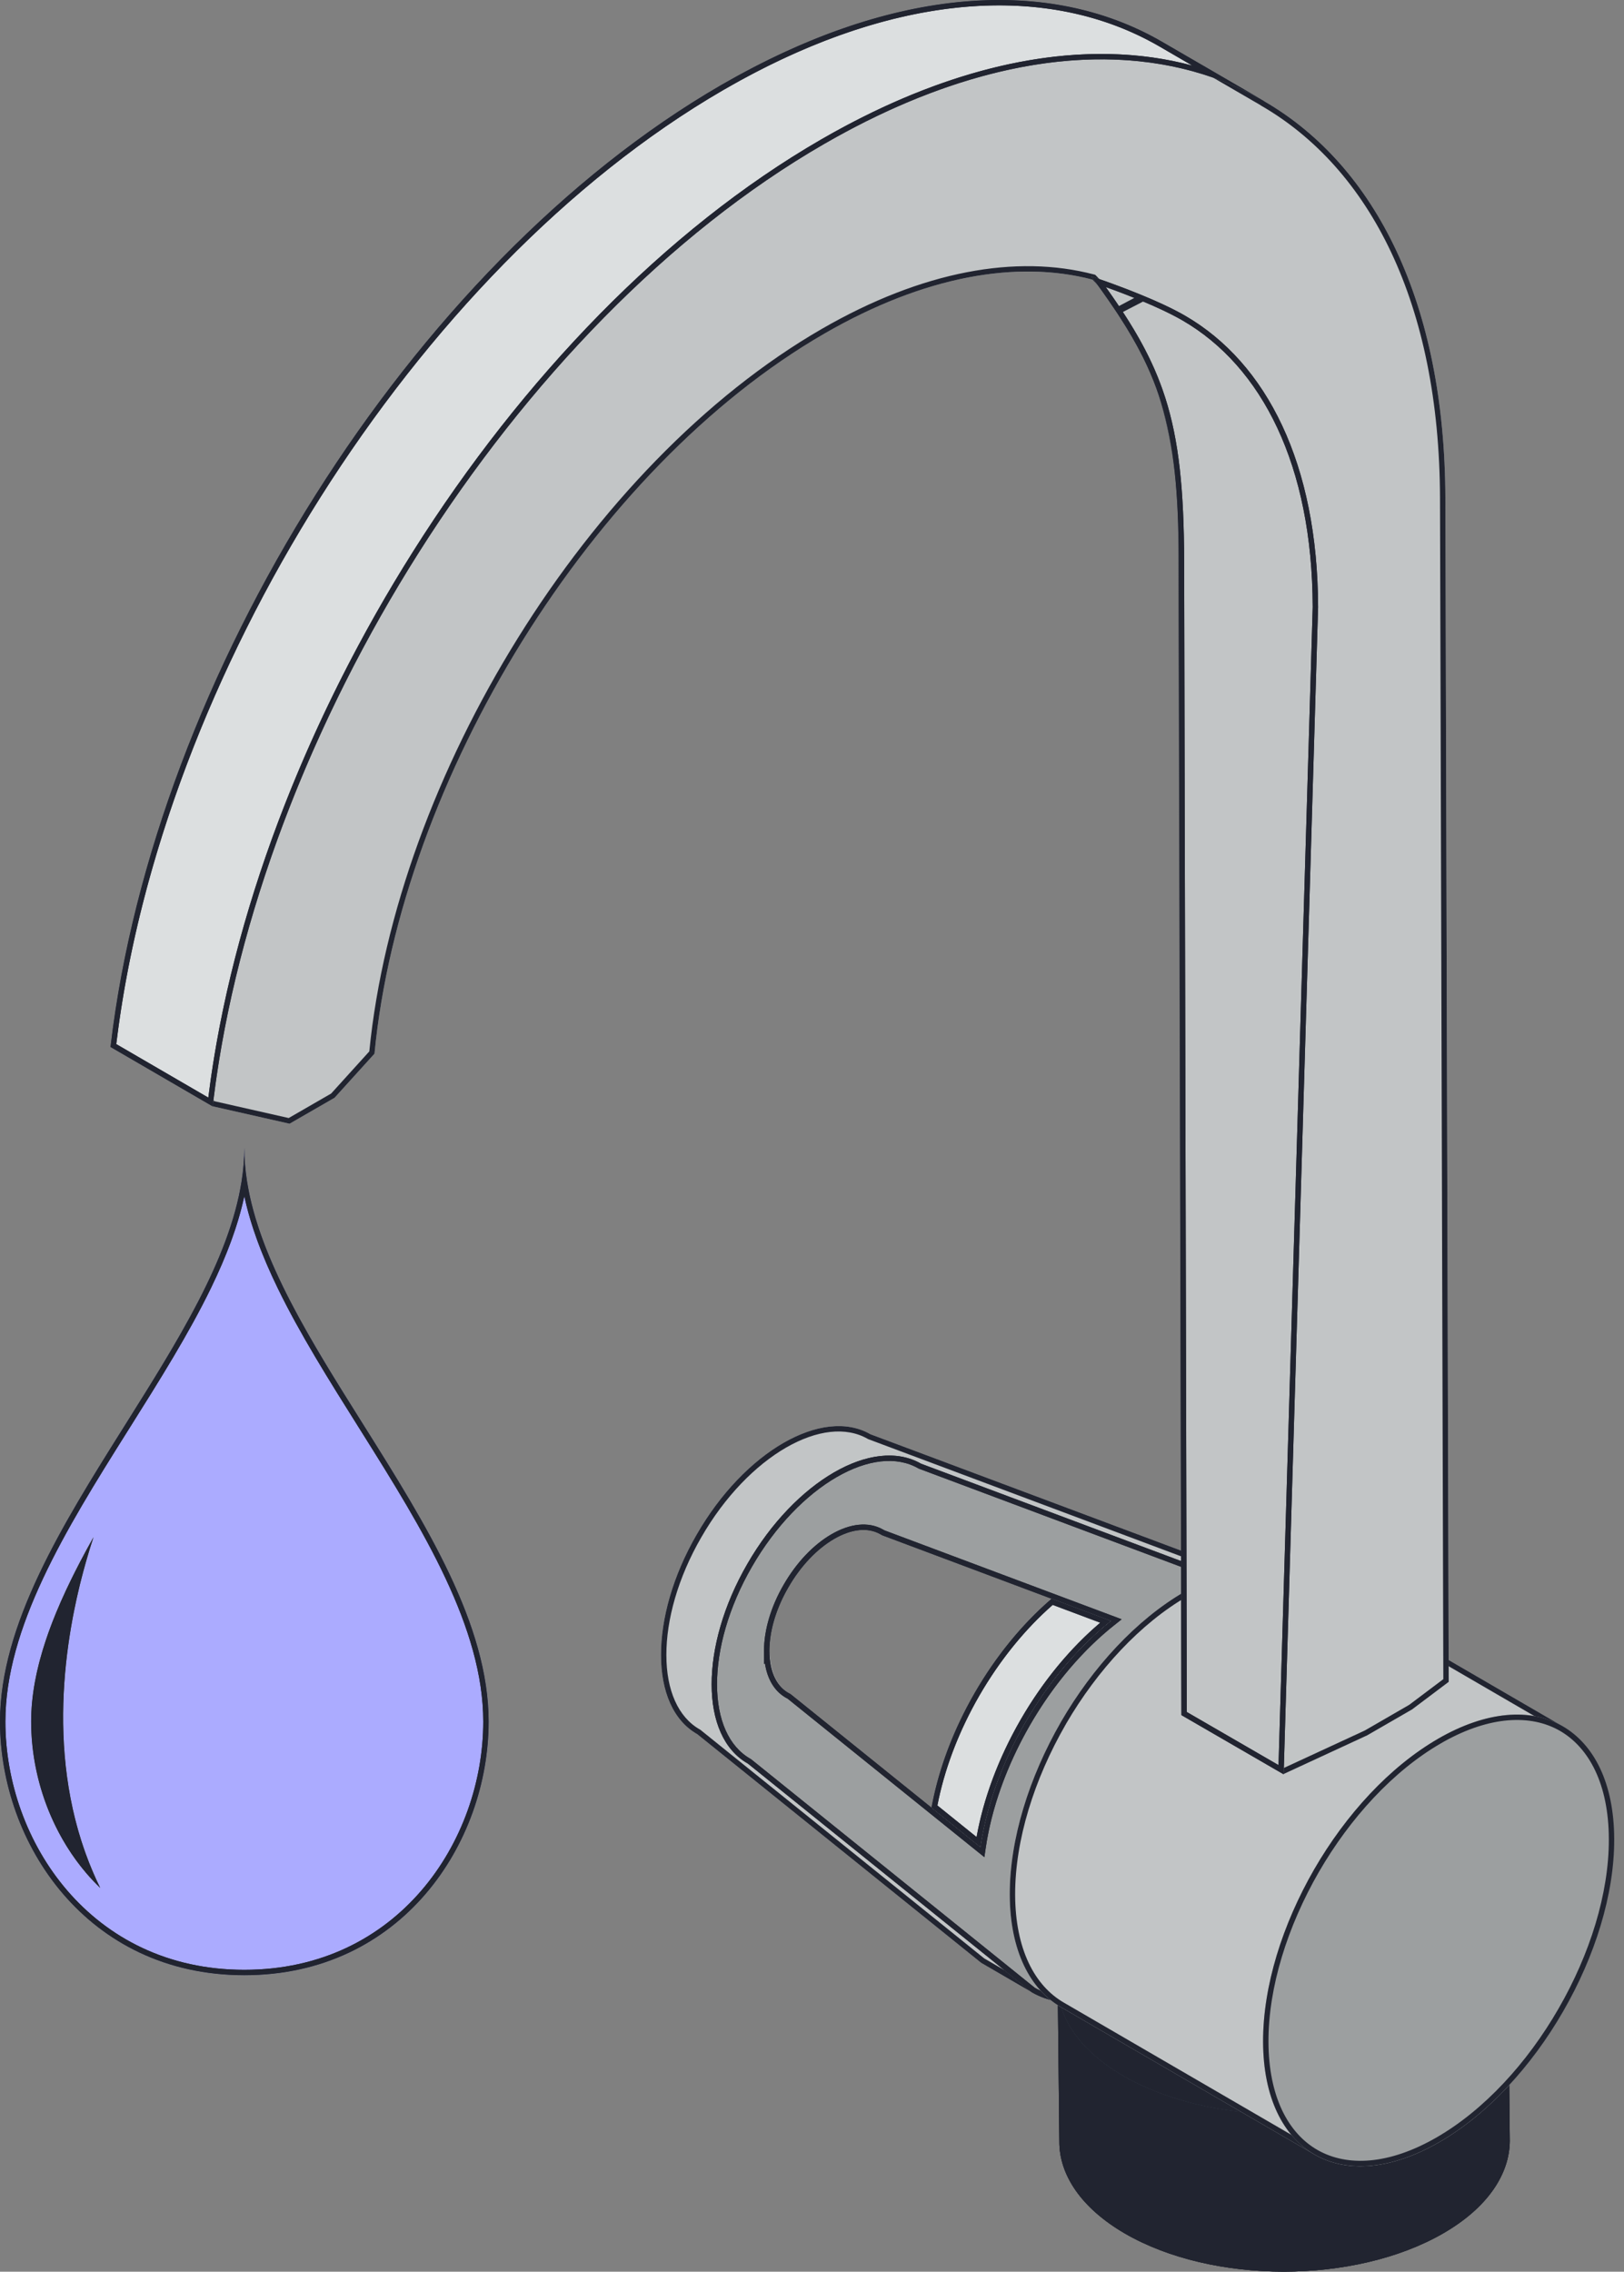 <?xml version="1.0" encoding="UTF-8"?>
<svg xmlns="http://www.w3.org/2000/svg" width="143" height="200" viewBox="0 0 143 200" fill="none">
  <rect x="0" y="0" width="143" height="200" fill="#808080" stroke="none"/>
  <path d="M58.204 145.715C58.204 148.905 59.272 151.479 61.396 152.679L86.396 172.811L90.85 175.4C93.68 177.017 97.386 176.503 101.078 174.372C104.779 172.231 108.473 168.48 111.281 163.61C114.089 158.741 115.491 153.671 115.482 149.43C115.468 145.175 114.04 141.751 111.212 140.141L106.756 137.546L76.643 126.27C74.526 125.052 71.753 125.441 68.98 127.037C66.214 128.633 63.446 131.448 61.346 135.1C59.236 138.746 58.194 142.537 58.204 145.71V145.715ZM67.749 145.372C67.739 143.622 68.331 141.619 69.416 139.755C70.493 137.884 71.931 136.366 73.458 135.483C74.995 134.595 76.432 134.455 77.519 135.074L77.689 135.168L92.6 140.757C90.116 142.885 87.76 145.701 85.83 149.044C83.87 152.438 82.612 155.914 82.025 159.148L69.612 149.156L69.397 149.03C68.343 148.4 67.751 147.114 67.751 145.374L67.749 145.372Z" fill="#C2C5C6"></path>
  <path fill-rule="evenodd" clip-rule="evenodd" d="M61.663 152.286L86.665 172.42L91.085 174.988C91.086 174.989 91.086 174.989 91.087 174.989C93.708 176.487 97.221 176.051 100.84 173.962C104.458 171.869 108.097 168.184 110.871 163.373C113.645 158.563 115.017 153.575 115.008 149.431C114.994 145.261 113.596 142.044 110.978 140.552L110.976 140.551L106.552 137.975L76.44 126.699L76.407 126.68C74.499 125.583 71.919 125.892 69.217 127.447C66.535 128.995 63.822 131.744 61.757 135.336L61.756 135.337C59.681 138.924 58.668 142.633 58.677 145.709L58.677 145.71L58.677 145.715C58.677 148.82 59.716 151.186 61.629 152.267L61.663 152.286ZM68.98 127.037C71.753 125.441 74.526 125.052 76.643 126.27L106.756 137.546L111.212 140.141C114.04 141.751 115.468 145.175 115.482 149.43C115.491 153.671 114.089 158.741 111.281 163.61C108.473 168.48 104.779 172.231 101.078 174.372C97.386 176.503 93.68 177.017 90.85 175.4L86.396 172.811L61.396 152.679C59.272 151.479 58.204 148.905 58.204 145.715V145.71C58.194 142.537 59.236 138.746 61.346 135.1C63.446 131.448 66.214 128.633 68.98 127.037ZM67.276 145.569L67.275 145.374C67.265 143.523 67.889 141.438 69.006 139.518C70.116 137.591 71.607 136.006 73.221 135.073C74.837 134.139 76.463 133.929 77.751 134.661C77.752 134.661 77.752 134.661 77.753 134.662L77.889 134.737L93.517 140.594L92.909 141.116C90.468 143.208 88.145 145.981 86.241 149.281C84.306 152.63 83.068 156.055 82.491 159.233L82.349 160.017L69.343 149.547L69.156 149.438L69.154 149.437C67.951 148.717 67.324 147.317 67.28 145.573L67.276 145.569ZM67.751 145.374C67.751 147.114 68.343 148.4 69.397 149.03L69.612 149.156L82.025 159.148C82.057 158.974 82.091 158.798 82.126 158.622C82.75 155.538 83.976 152.254 85.83 149.044C87.655 145.883 89.861 143.194 92.196 141.111C92.33 140.991 92.465 140.873 92.6 140.757L77.689 135.168L77.519 135.074C76.432 134.455 74.995 134.595 73.458 135.483C71.931 136.366 70.493 137.884 69.416 139.755C68.331 141.619 67.739 143.622 67.749 145.372L67.751 145.374Z" fill="#212430"></path>
  <path d="M62.665 148.303C62.665 151.498 63.733 154.072 65.857 155.267L90.853 175.4C93.682 177.017 97.388 176.503 101.08 174.372C104.781 172.231 108.475 168.481 111.283 163.61C114.092 158.741 115.493 153.671 115.484 149.43C115.47 145.175 114.042 141.751 111.214 140.141L81.099 128.865C78.982 127.648 76.209 128.031 73.441 129.632C70.675 131.231 67.907 134.044 65.807 137.69C63.697 141.337 62.655 145.128 62.665 148.301V148.303ZM67.749 145.372C67.739 143.622 68.331 141.619 69.416 139.755C70.493 137.884 71.93 136.367 73.458 135.483C74.995 134.595 76.432 134.456 77.519 135.074L77.689 135.168L97.819 142.713C95.06 144.903 92.415 147.951 90.287 151.637C88.156 155.334 86.839 159.146 86.33 162.618L69.612 149.151L69.442 149.061C67.751 148 67.749 145.764 67.749 144V145.372Z" fill="#9C9FA0"></path>
  <path fill-rule="evenodd" clip-rule="evenodd" d="M66.123 154.874L91.12 175.007C93.738 176.483 97.237 176.043 100.843 173.962C104.46 171.87 108.099 168.184 110.873 163.373C113.647 158.564 115.02 153.575 115.01 149.432C114.996 145.278 113.61 142.07 111.012 140.571L80.897 129.295L80.863 129.276C78.955 128.178 76.375 128.483 73.678 130.042C70.996 131.592 68.283 134.34 66.217 137.927L66.217 137.927C64.141 141.514 63.129 145.224 63.138 148.3L63.138 148.301L63.138 148.303C63.138 151.414 64.177 153.778 66.089 154.855L66.123 154.874ZM111.214 140.141C114.042 141.751 115.47 145.175 115.484 149.43C115.493 153.671 114.092 158.741 111.283 163.61C108.475 168.481 104.781 172.231 101.08 174.372C97.388 176.503 93.682 177.017 90.853 175.4L65.857 155.267C63.733 154.072 62.665 151.498 62.665 148.303V148.301C62.655 145.128 63.697 141.337 65.807 137.69C67.907 134.044 70.675 131.231 73.441 129.632C76.209 128.031 78.982 127.648 81.099 128.865L111.214 140.141ZM67.281 146.509L67.275 145.374C67.265 143.523 67.888 141.438 69.006 139.518C70.115 137.591 71.607 136.006 73.221 135.073C74.837 134.14 76.462 133.929 77.751 134.661C77.751 134.661 77.752 134.662 77.753 134.662L77.888 134.737L98.769 142.563L98.114 143.084C95.405 145.234 92.798 148.235 90.697 151.874C88.593 155.523 87.298 159.279 86.798 162.686L86.678 163.506L69.351 149.549L69.214 149.476L69.208 149.473C68.174 148.885 67.558 147.799 67.354 146.436L67.281 146.509ZM67.751 145.372C67.751 145.373 67.751 145.373 67.751 145.374C67.751 145.594 67.761 145.806 67.779 146.011C67.91 147.451 68.491 148.521 69.442 149.061L69.612 149.151L86.33 162.618C86.356 162.439 86.384 162.259 86.415 162.078C86.977 158.753 88.265 155.143 90.287 151.637C92.305 148.141 94.789 145.219 97.393 143.059C97.534 142.941 97.677 142.826 97.819 142.713L77.689 135.168L77.519 135.074C76.432 134.456 74.995 134.595 73.458 135.483C71.93 136.367 70.493 137.884 69.416 139.755C68.472 141.376 67.902 143.102 67.775 144.675C67.757 144.91 67.748 145.14 67.749 145.367C67.749 145.368 67.749 145.369 67.749 145.369C67.749 145.37 67.749 145.371 67.749 145.372L67.751 145.369C67.751 145.37 67.751 145.371 67.751 145.372Z" fill="#212430"></path>
  <path fill-rule="evenodd" clip-rule="evenodd" d="M66.123 154.874L66.089 154.855C64.177 153.778 63.138 151.414 63.138 148.303L63.138 148.301L63.138 148.3C63.129 145.224 64.141 141.514 66.217 137.927C68.283 134.34 70.996 131.592 73.678 130.042C73.678 130.042 73.678 130.042 73.678 130.042C76.375 128.483 78.955 128.178 80.863 129.276L80.897 129.295L111.012 140.571C111.024 140.578 111.035 140.584 111.046 140.591C113.622 142.098 114.996 145.296 115.01 149.432C115.01 149.431 115.01 149.432 115.01 149.432C115.019 153.575 113.647 158.564 110.873 163.373C110.873 163.373 110.873 163.373 110.873 163.373C108.099 168.184 104.461 171.869 100.843 173.962C100.843 173.962 100.843 173.962 100.843 173.962C97.253 176.034 93.768 176.479 91.154 175.026C91.142 175.02 91.131 175.013 91.12 175.007L66.123 154.874ZM68.129 148.49C68.416 148.894 68.775 149.227 69.208 149.473L69.214 149.476L69.351 149.549L86.678 163.506L86.798 162.686C86.824 162.511 86.852 162.334 86.882 162.157C86.898 162.061 86.915 161.966 86.932 161.87C86.97 161.661 87.01 161.452 87.054 161.241C87.09 161.069 87.127 160.896 87.166 160.723C87.816 157.865 88.99 154.835 90.697 151.874C90.697 151.874 90.697 151.874 90.697 151.874C92.402 148.921 94.44 146.389 96.595 144.39C96.725 144.268 96.857 144.149 96.988 144.031C97.154 143.884 97.321 143.739 97.487 143.597C97.557 143.539 97.626 143.481 97.695 143.423C97.834 143.308 97.974 143.194 98.114 143.084L98.769 142.563L77.888 134.737L77.753 134.662L77.751 134.661C77.75 134.66 77.749 134.66 77.749 134.66C76.461 133.93 74.836 134.14 73.221 135.073C73.221 135.073 73.221 135.073 73.221 135.073C71.608 136.006 70.116 137.591 69.006 139.517C69.006 139.517 69.006 139.518 69.006 139.518C69.005 139.518 69.005 139.518 69.005 139.519C68.42 140.525 67.97 141.577 67.676 142.616C67.592 142.912 67.521 143.206 67.463 143.498C67.387 143.883 67.333 144.264 67.303 144.637C67.296 144.727 67.29 144.816 67.286 144.904C67.286 144.906 67.286 144.907 67.285 144.909C67.278 145.064 67.274 145.217 67.275 145.369C67.275 145.37 67.275 145.371 67.275 145.372C67.275 145.373 67.275 145.373 67.275 145.374L67.281 146.509L67.354 146.436C67.357 146.461 67.361 146.485 67.365 146.509C67.371 146.543 67.376 146.577 67.382 146.61C67.479 147.15 67.643 147.643 67.874 148.075C67.951 148.22 68.036 148.359 68.129 148.49ZM68.47 148.149C68.728 148.531 69.051 148.838 69.435 149.057C69.437 149.059 69.439 149.06 69.442 149.061L69.612 149.151L86.33 162.618C86.356 162.439 86.384 162.259 86.415 162.078C86.48 161.692 86.555 161.301 86.64 160.908C86.677 160.737 86.716 160.565 86.757 160.393C87.427 157.553 88.602 154.559 90.287 151.637C90.287 151.638 90.287 151.637 90.287 151.637C91.968 148.725 93.972 146.211 96.1 144.204C96.229 144.082 96.359 143.962 96.489 143.844C96.788 143.572 97.09 143.31 97.393 143.059C97.534 142.941 97.677 142.826 97.819 142.713L77.689 135.168L77.519 135.074C77.519 135.074 77.519 135.074 77.519 135.074C77.518 135.073 77.517 135.073 77.517 135.073C77.517 135.073 77.517 135.073 77.517 135.073C76.43 134.456 74.994 134.596 73.458 135.483C73.458 135.483 73.458 135.483 73.458 135.483C71.931 136.366 70.493 137.884 69.416 139.754C69.416 139.755 69.416 139.754 69.416 139.754C69.416 139.755 69.415 139.756 69.415 139.756C69.011 140.451 68.675 141.165 68.413 141.879C68.292 142.208 68.188 142.536 68.099 142.863C67.932 143.479 67.823 144.088 67.775 144.675C67.757 144.91 67.748 145.14 67.749 145.367L67.749 145.372L67.751 145.369L67.751 145.374C67.751 145.594 67.761 145.806 67.779 146.011C67.79 146.132 67.804 146.251 67.822 146.366C67.829 146.413 67.836 146.46 67.844 146.506C67.878 146.696 67.919 146.879 67.97 147.053C67.991 147.125 68.013 147.196 68.037 147.265C68.092 147.426 68.155 147.578 68.226 147.723C68.299 147.874 68.38 148.016 68.47 148.149ZM65.806 137.691C63.697 141.337 62.655 145.128 62.665 148.301C62.665 148.3 62.665 148.301 62.665 148.301L62.665 148.302C62.665 151.479 63.721 154.044 65.822 155.248C65.834 155.254 65.845 155.261 65.857 155.267L90.853 175.4C90.864 175.406 90.876 175.413 90.887 175.419C93.712 177.013 97.403 176.495 101.079 174.372C101.079 174.372 101.079 174.372 101.079 174.372C104.78 172.232 108.475 168.481 111.283 163.61C111.283 163.61 111.283 163.61 111.283 163.61C114.091 158.741 115.493 153.671 115.484 149.43C115.484 149.43 115.484 149.431 115.484 149.43C115.47 145.193 114.053 141.779 111.249 140.161C111.238 140.154 111.226 140.148 111.214 140.141L81.099 128.865C81.088 128.858 81.076 128.852 81.065 128.845C78.952 127.652 76.194 128.04 73.441 129.632C73.441 129.632 73.441 129.632 73.441 129.632C70.675 131.23 67.907 134.044 65.806 137.691C65.807 137.691 65.806 137.691 65.806 137.691Z" fill="#212430"></path>
  <path d="M86.327 162.616L82.022 159.145C82.612 155.912 83.87 152.434 85.828 149.041C87.76 145.697 90.114 142.884 92.598 140.753L97.817 142.709C95.058 144.899 92.413 147.947 90.284 151.634C88.153 155.33 86.837 159.142 86.327 162.614V162.616Z" fill="#DCDFE0"></path>
  <path fill-rule="evenodd" clip-rule="evenodd" d="M90.284 151.634C92.303 148.137 94.786 145.215 97.39 143.055C97.532 142.937 97.674 142.822 97.817 142.709L92.598 140.753C90.114 142.884 87.76 145.697 85.828 149.041C83.87 152.434 82.612 155.912 82.022 159.145L86.327 162.616V162.614C86.353 162.435 86.382 162.256 86.412 162.076C86.974 158.751 88.263 155.14 90.284 151.634ZM85.991 161.736C86.585 158.424 87.879 154.857 89.874 151.397L89.874 151.397C91.866 147.948 94.307 145.044 96.881 142.864L92.695 141.295C90.332 143.367 88.09 146.073 86.238 149.277C84.361 152.53 83.14 155.856 82.54 158.954L85.991 161.736Z" fill="#212430"></path>
  <path fill-rule="evenodd" clip-rule="evenodd" d="M95.23 144.381C93.27 146.328 91.434 148.695 89.874 151.397C88.31 154.109 87.177 156.887 86.474 159.557C86.43 159.725 86.387 159.894 86.346 160.062C86.208 160.626 86.09 161.185 85.991 161.736L82.54 158.954C82.579 158.753 82.621 158.551 82.665 158.348C83.301 155.425 84.483 152.319 86.238 149.278C86.238 149.278 86.238 149.278 86.238 149.278C87.971 146.278 90.046 143.716 92.242 141.701C92.393 141.563 92.544 141.428 92.695 141.295L96.881 142.864C96.451 143.228 96.025 143.612 95.604 144.015C95.479 144.136 95.354 144.257 95.23 144.381ZM96.097 144.2C95.971 144.32 95.844 144.441 95.719 144.564C93.732 146.508 91.866 148.894 90.284 151.633C88.7 154.381 87.565 157.194 86.879 159.883C86.835 160.053 86.794 160.222 86.754 160.391C86.71 160.576 86.669 160.76 86.629 160.944C86.566 161.238 86.509 161.53 86.457 161.82C86.442 161.905 86.427 161.991 86.412 162.076C86.382 162.256 86.353 162.435 86.327 162.614V162.616L82.022 159.145C82.04 159.051 82.057 158.958 82.075 158.864C82.685 155.711 83.926 152.336 85.828 149.041C85.828 149.041 85.828 149.041 85.828 149.041C87.704 145.794 89.978 143.047 92.383 140.939C92.454 140.876 92.526 140.814 92.598 140.753L97.817 142.709C97.674 142.822 97.532 142.937 97.39 143.055C97.323 143.111 97.255 143.168 97.187 143.225C96.967 143.412 96.748 143.603 96.53 143.801C96.385 143.931 96.241 144.065 96.097 144.2Z" fill="#212430"></path>
  <path d="M98.993 166.503C102.874 164.263 107.953 163.141 113.037 163.141C118.121 163.141 123.172 164.263 127.031 166.508C130.889 168.748 132.809 171.686 132.8 174.625L132.944 188.508C132.913 191.447 130.964 194.386 127.081 196.626C123.195 198.87 118.116 199.993 113.042 200C107.967 199.995 102.897 198.873 99.04 196.633C95.183 194.388 93.257 191.449 93.279 188.515L93.134 174.632C93.153 171.689 95.104 168.75 98.993 166.505V166.503Z" fill="#212430"></path>
  <path fill-rule="evenodd" clip-rule="evenodd" d="M127.031 166.508C123.172 164.263 118.121 163.141 113.037 163.141C107.953 163.141 102.874 164.263 98.993 166.503V166.505C95.104 168.75 93.153 171.689 93.134 174.632L93.279 188.515C93.257 191.449 95.183 194.388 99.04 196.633C102.897 198.873 107.967 199.995 113.042 200C118.116 199.993 123.195 198.87 127.081 196.626C130.964 194.386 132.913 191.447 132.944 188.508L132.8 174.625C132.809 171.686 130.889 168.748 127.031 166.508ZM132.47 188.508L132.326 174.627L132.326 174.624C132.335 171.913 130.563 169.107 126.794 166.917L126.793 166.917C123.023 164.724 118.059 163.614 113.037 163.614C108.118 163.614 103.228 164.679 99.466 166.779L99.229 166.916C95.429 169.11 93.627 171.916 93.608 174.631L93.752 188.515L93.752 188.519C93.733 191.223 95.507 194.029 99.278 196.223C103.046 198.411 108.028 199.522 113.041 199.526C118.055 199.519 123.047 198.409 126.844 196.216L126.844 196.215C130.639 194.027 132.44 191.22 132.47 188.508Z" fill="#212430"></path>
  <path fill-rule="evenodd" clip-rule="evenodd" d="M99.978 166.503C103.666 164.586 108.338 163.614 113.037 163.614C118.059 163.614 123.023 164.724 126.793 166.917C130.563 169.106 132.335 171.913 132.326 174.624L132.326 174.627L132.47 188.508C132.47 188.51 132.47 188.512 132.47 188.513C132.438 191.224 130.636 194.028 126.844 196.215C123.048 198.409 118.055 199.519 113.042 199.526C113.042 199.526 113.042 199.526 113.042 199.526C113.042 199.526 113.041 199.526 113.041 199.526C108.028 199.521 103.046 198.411 99.278 196.223C99.278 196.223 99.278 196.223 99.278 196.223C95.507 194.029 93.733 191.223 93.752 188.519L93.752 188.515L93.608 174.631C93.608 174.63 93.608 174.629 93.608 174.627C93.629 171.913 95.431 169.108 99.229 166.916L99.466 166.779C99.633 166.686 99.802 166.594 99.973 166.505C99.975 166.505 99.977 166.504 99.978 166.503ZM98.993 166.503C99.071 166.458 99.15 166.413 99.229 166.369C99.231 166.368 99.233 166.366 99.235 166.365C103.084 164.217 108.058 163.141 113.037 163.141C118.121 163.141 123.172 164.263 127.031 166.508C127.032 166.508 127.033 166.508 127.033 166.509C127.033 166.509 127.033 166.509 127.033 166.509C130.888 168.748 132.808 171.685 132.8 174.622C132.8 174.623 132.8 174.624 132.8 174.625L132.944 188.508C132.944 188.51 132.944 188.512 132.944 188.514C132.911 191.45 130.962 194.387 127.081 196.626C123.195 198.87 118.116 199.993 113.042 200C113.042 200 113.042 200 113.042 200C113.042 200 113.041 200 113.041 200C107.967 199.995 102.897 198.873 99.04 196.633C99.04 196.633 99.04 196.633 99.04 196.633C95.185 194.389 93.259 191.452 93.279 188.52C93.279 188.518 93.279 188.517 93.279 188.515L93.134 174.632C93.134 174.631 93.134 174.629 93.134 174.628C93.155 171.686 95.106 168.749 98.993 166.505C98.993 166.505 98.993 166.505 98.993 166.505L98.993 166.503Z" fill="#212430"></path>
  <path d="M98.992 166.503C102.873 164.263 107.953 163.141 113.036 163.141C118.12 163.141 123.171 164.263 127.031 166.508C130.888 168.748 132.809 171.686 132.799 174.625C132.773 177.564 130.824 180.502 126.941 182.742C123.055 184.987 117.971 186.11 112.897 186.114C107.822 186.11 102.755 184.987 98.902 182.747C95.04 180.502 93.12 177.564 93.136 174.63C93.155 171.686 95.106 168.748 98.995 166.503H98.992Z" fill="#5B6879"></path>
  <path fill-rule="evenodd" clip-rule="evenodd" d="M127.031 166.508C123.171 164.263 118.12 163.141 113.036 163.141C109.801 163.141 106.568 163.595 103.644 164.503C101.974 165.021 100.405 165.688 98.995 166.502C98.994 166.502 98.994 166.502 98.994 166.502C98.993 166.502 98.993 166.503 98.992 166.503H98.995C98.994 166.503 98.993 166.504 98.993 166.504C98.993 166.504 98.992 166.504 98.992 166.504C97.921 167.123 96.998 167.794 96.221 168.503C94.178 170.368 93.15 172.498 93.136 174.63C93.12 177.564 95.04 180.502 98.902 182.747C102.755 184.987 107.822 186.11 112.897 186.114C117.971 186.11 123.055 184.987 126.941 182.742C130.824 180.502 132.773 177.564 132.799 174.625C132.809 171.686 130.888 168.748 127.031 166.508ZM112.897 184.114C117.712 184.11 122.43 183.039 125.941 181.011L125.942 181.01C129.456 178.983 130.779 176.596 130.799 174.613C130.803 172.637 129.511 170.261 126.027 168.237L126.026 168.237C122.543 166.211 117.86 165.141 113.036 165.141C108.291 165.141 103.654 166.176 100.166 168.136L99.995 168.235C96.471 170.27 95.149 172.657 95.136 174.642C95.126 176.608 96.412 178.987 99.907 181.018L99.908 181.018C103.382 183.038 108.08 184.11 112.897 184.114Z" fill="#212430"></path>
  <path fill-rule="evenodd" clip-rule="evenodd" d="M127.031 166.508C123.171 164.263 118.12 163.141 113.036 163.141C108.324 163.141 103.616 164.105 99.863 166.029C99.567 166.181 99.278 166.338 98.995 166.502C98.994 166.502 98.994 166.502 98.994 166.502C98.993 166.502 98.993 166.503 98.992 166.503H98.995C98.994 166.503 98.993 166.504 98.993 166.504C98.993 166.504 98.992 166.504 98.992 166.504C98.725 166.659 98.467 166.816 98.219 166.977C94.847 169.153 93.154 171.889 93.136 174.63C93.12 177.564 95.04 180.502 98.902 182.747C102.755 184.987 107.822 186.11 112.897 186.114C117.971 186.11 123.055 184.987 126.941 182.742C130.824 180.502 132.773 177.564 132.799 174.625C132.809 171.686 130.888 168.748 127.031 166.508ZM132.326 174.622C132.334 171.912 130.562 169.106 126.793 166.917L126.793 166.917C123.022 164.724 118.059 163.614 113.036 163.614C108.094 163.614 103.18 164.689 99.411 166.81L99.231 166.913C95.429 169.108 93.627 171.916 93.61 174.633M132.326 174.622C132.301 177.334 130.501 180.142 126.704 182.332L126.704 182.332C122.907 184.526 117.91 185.636 112.897 185.641C107.883 185.636 102.903 184.526 99.14 182.338L99.14 182.338C95.365 180.143 93.595 177.338 93.61 174.633" fill="#212430"></path>
  <path fill-rule="evenodd" clip-rule="evenodd" d="M93.61 174.705C93.612 175.013 93.637 175.323 93.686 175.633C93.686 175.633 93.686 175.633 93.686 175.633C94.06 178.018 95.829 180.413 99.14 182.338C102.903 184.526 107.883 185.636 112.896 185.641C117.909 185.636 122.907 184.526 126.704 182.332C130.035 180.411 131.83 178.013 132.236 175.622C132.293 175.289 132.323 174.955 132.326 174.624M132.248 173.622C132.299 173.942 132.325 174.263 132.326 174.582C132.326 174.582 132.326 174.582 132.326 174.582C132.326 174.595 132.326 174.608 132.326 174.621C132.326 174.621 132.326 174.622 132.326 174.622M99.133 182.349L99.14 182.338L99.133 182.349ZM93.61 174.632L93.629 174.633L93.61 174.632ZM93.61 174.632C93.61 174.657 93.61 174.681 93.61 174.705C93.61 174.705 93.61 174.705 93.61 174.705" fill="#212430"></path>
  <path d="M93.407 151.62C96.202 146.792 100.059 142.584 104.328 140.121C108.593 137.656 112.46 137.407 115.264 139.003L137.572 151.965C140.376 153.578 142.121 157.016 142.137 161.913C142.152 166.817 140.428 172.261 137.643 177.082C134.858 181.922 131.003 186.132 126.736 188.593C122.464 191.058 118.6 191.306 115.785 189.706L93.478 176.744C90.675 175.148 88.927 171.709 88.913 166.805C88.904 161.901 90.625 156.462 93.407 151.625V151.62Z" fill="#C2C5C6"></path>
  <path fill-rule="evenodd" clip-rule="evenodd" d="M137.572 151.965L115.264 139.003C112.46 137.407 108.593 137.656 104.328 140.121C100.059 142.584 96.202 146.792 93.407 151.62V151.625C90.625 156.462 88.904 161.901 88.913 166.805C88.927 171.709 90.675 175.148 93.478 176.744L115.785 189.706C118.6 191.306 122.464 191.058 126.736 188.593C131.003 186.132 134.858 181.922 137.643 177.082C140.428 172.261 142.152 166.817 142.137 161.913C142.121 157.016 140.376 153.578 137.572 151.965ZM141.664 161.915C141.647 157.12 139.943 153.876 137.336 152.376L137.334 152.375L115.029 139.415C115.029 139.415 115.028 139.414 115.028 139.414C112.422 137.932 108.744 138.116 104.565 140.531L104.565 140.531C100.416 142.924 96.639 147.019 93.881 151.747V151.751L93.818 151.861C91.066 156.646 89.377 162.004 89.387 166.804C89.401 171.607 91.108 174.849 93.713 176.332L93.715 176.333L116.019 189.294C116.019 189.294 116.02 189.295 116.02 189.295C118.638 190.782 122.314 190.598 126.5 188.183C130.678 185.774 134.479 181.632 137.232 176.846L137.233 176.845C139.987 172.077 141.678 166.715 141.664 161.915Z" fill="#212430"></path>
  <path d="M126.631 153.081C122.366 155.546 118.509 159.751 115.715 164.587C112.93 169.422 111.204 174.866 111.22 179.763C111.235 184.667 112.982 188.105 115.786 189.701C118.599 191.304 122.466 191.053 126.737 188.588C131.002 186.128 134.859 181.918 137.644 177.078C140.429 172.257 142.155 166.815 142.139 161.909C142.124 157.009 140.377 153.571 137.573 151.961C134.77 150.365 130.903 150.614 126.631 153.079V153.081Z" fill="#9C9FA0"></path>
  <path fill-rule="evenodd" clip-rule="evenodd" d="M127.104 153.354L126.868 153.491C122.692 155.905 118.888 160.042 116.125 164.823C113.37 169.606 111.678 174.968 111.694 179.761C111.708 184.564 113.415 187.807 116.02 189.29C118.635 190.78 122.314 190.594 126.501 188.178C130.677 185.769 134.48 181.628 137.234 176.841C139.988 172.073 141.681 166.713 141.665 161.91C141.651 157.114 139.945 153.87 137.338 152.372C134.782 150.917 131.192 151.067 127.104 153.354ZM137.573 151.961C140.377 153.571 142.124 157.009 142.139 161.909C142.155 166.815 140.429 172.257 137.644 177.078C134.859 181.918 131.002 186.128 126.737 188.588C122.466 191.053 118.599 191.304 115.786 189.701C112.982 188.105 111.235 184.667 111.22 179.763C111.204 174.866 112.93 169.422 115.715 164.587C118.509 159.751 122.366 155.546 126.631 153.081V153.079C130.903 150.614 134.77 150.365 137.573 151.961Z" fill="#212430"></path>
  <path d="M63.557 7.457C78.688 -1.278 92.425 -2.076 102.346 3.69C105.346 5.43 108.344 7.173 111.342 8.913C111.307 8.894 111.271 8.878 111.238 8.864C121.096 14.53 127.229 26.645 127.271 43.867L127.565 148.07L124.342 150.495L120.385 152.78L113.03 156.183L104.035 150.954L103.75 47.025C103.72 37.061 100.916 29.443 96.192 24.617C89.557 22.877 81.4 24.288 72.593 29.372C52.151 41.172 35.3 68.63 32.975 92.769L29.459 96.65L25.497 98.935L18.727 97.403L9.731 92.175C13.504 59.701 36.169 23.265 63.555 7.455L63.557 7.457Z" fill="#C2C5C6"></path>
  <path fill-rule="evenodd" clip-rule="evenodd" d="M63.555 7.455C36.169 23.265 13.504 59.701 9.731 92.175L18.727 97.403L25.497 98.935L29.459 96.65L32.975 92.769C35.3 68.63 52.151 41.172 72.593 29.372C81.4 24.288 89.557 22.877 96.192 24.617C100.916 29.443 103.72 37.061 103.75 47.025L104.035 150.954L113.03 156.183L120.385 152.78L124.342 150.495L127.565 148.07L127.271 43.867C127.229 26.707 121.14 14.618 111.345 8.926C111.343 8.924 111.34 8.923 111.338 8.921C111.338 8.921 111.338 8.921 111.338 8.921C111.304 8.902 111.271 8.883 111.238 8.864C111.271 8.878 111.307 8.894 111.342 8.913C111.309 8.894 111.276 8.875 111.243 8.856C111.242 8.855 111.242 8.855 111.242 8.855C111.234 8.85 111.226 8.846 111.218 8.841C110.098 8.191 108.977 7.54 107.857 6.889C106.021 5.823 104.184 4.756 102.346 3.69C92.425 -2.076 78.688 -1.278 63.557 7.457L63.555 7.455ZM63.477 8.047C49.989 15.923 37.646 28.839 28.189 43.819C18.719 58.818 12.162 75.857 10.238 91.922L18.902 96.957L25.421 98.433L29.158 96.277L32.519 92.567C33.716 80.458 38.529 67.551 45.588 56.194C52.677 44.788 62.052 34.91 72.356 28.962C81.234 23.837 89.521 22.378 96.312 24.16L96.439 24.193L96.531 24.286C101.366 29.226 104.193 36.977 104.224 47.024V47.024L104.507 150.681L113.055 155.649L120.167 152.359L124.08 150.099L127.091 147.834L126.798 43.868V43.868C126.755 26.747 120.663 14.828 111.002 9.274L111.006 9.266C109.877 8.61 108.748 7.955 107.619 7.299C105.783 6.232 103.946 5.165 102.109 4.099L102.108 4.099C92.385 -1.552 78.838 -0.818 63.794 7.867L63.479 8.049L63.477 8.047Z" fill="#212430"></path>
  <path d="M63.557 7.457C78.688 -1.278 92.425 -2.076 102.346 3.69C105.347 5.43 108.344 7.173 111.342 8.913C101.418 3.15 87.684 3.943 72.55 12.685C45.161 28.496 22.495 64.932 18.727 97.406L9.731 92.177C13.504 59.703 36.169 23.268 63.555 7.457H63.557Z" fill="#DCDFE0"></path>
  <path fill-rule="evenodd" clip-rule="evenodd" d="M63.682 7.931C50.114 15.795 37.694 28.765 28.189 43.821C18.719 58.821 12.162 75.859 10.238 91.924L18.343 96.635C20.345 80.526 26.928 63.515 36.38 48.544C45.971 33.352 58.537 20.228 72.314 12.275C84.456 5.261 95.773 3.297 104.993 5.774C104.032 5.215 103.071 4.657 102.109 4.099L102.108 4.099C92.385 -1.552 78.838 -0.818 63.794 7.867L63.684 7.931H63.682ZM107.013 6.399C105.458 5.496 103.903 4.592 102.346 3.69C92.425 -2.076 78.688 -1.278 63.557 7.457H63.555C36.169 23.268 13.504 59.703 9.731 92.177L18.727 97.406C18.747 97.235 18.767 97.064 18.788 96.893C22.733 64.549 45.304 28.413 72.55 12.685C85.501 5.204 97.426 3.544 106.816 6.832C108.399 7.387 109.91 8.082 111.342 8.913C110.18 8.239 109.019 7.564 107.857 6.889C107.576 6.726 107.295 6.563 107.013 6.399Z" fill="#212430"></path>
  <path fill-rule="evenodd" clip-rule="evenodd" d="M63.684 7.384C63.683 7.384 63.683 7.385 63.682 7.385C63.64 7.409 63.599 7.433 63.557 7.457H63.555C63.519 7.478 63.483 7.499 63.447 7.52C63.446 7.52 63.445 7.521 63.444 7.521C49.795 15.433 37.324 28.465 27.788 43.569C18.288 58.617 11.702 75.722 9.768 91.868C9.756 91.971 9.743 92.074 9.731 92.177L18.727 97.406C18.747 97.235 18.767 97.064 18.788 96.893C18.796 96.826 18.805 96.76 18.813 96.693C18.859 96.32 18.908 95.948 18.959 95.574C18.974 95.467 18.989 95.36 19.004 95.253C19.027 95.085 19.052 94.916 19.076 94.748C21.339 79.3 27.739 63.117 36.78 48.797C46.342 33.652 58.855 20.591 72.55 12.685C72.55 12.685 72.551 12.685 72.55 12.685C82.676 6.836 92.175 4.545 100.326 5.396C100.648 5.43 100.969 5.468 101.287 5.512C101.288 5.512 101.289 5.512 101.289 5.512C101.29 5.512 101.291 5.512 101.291 5.512C101.291 5.512 101.291 5.512 101.291 5.512C101.385 5.525 101.478 5.538 101.571 5.552C102.655 5.711 103.715 5.927 104.747 6.199C104.788 6.21 104.829 6.221 104.87 6.232C104.936 6.249 105.001 6.267 105.065 6.285C105.643 6.444 106.211 6.622 106.771 6.817C106.786 6.822 106.801 6.827 106.816 6.832C107.113 6.936 107.408 7.046 107.7 7.159C108.964 7.653 110.179 8.238 111.342 8.913C110.195 8.247 109.048 7.581 107.901 6.915L107.013 6.399C107.001 6.392 106.988 6.385 106.976 6.377C106.453 6.074 105.929 5.77 105.406 5.466C105.348 5.432 105.29 5.398 105.231 5.364C105.194 5.343 105.158 5.321 105.121 5.3C104.196 4.763 103.271 4.226 102.346 3.69C102.346 3.69 102.347 3.69 102.346 3.69C102.346 3.69 102.346 3.689 102.345 3.689C102.312 3.67 102.278 3.65 102.244 3.631C101.854 3.406 101.458 3.192 101.055 2.988C91.278 -1.979 78.12 -0.912 63.684 7.384ZM99.67 2.852C90.179 -1.381 77.619 -0.114 63.794 7.867L63.684 7.931H63.682C63.64 7.955 63.599 7.979 63.557 8.003C63.556 8.004 63.556 8.004 63.555 8.005C50.036 15.876 37.664 28.812 28.189 43.821C18.873 58.576 12.377 75.304 10.336 91.137C10.302 91.4 10.27 91.662 10.238 91.924L18.343 96.635C18.411 96.089 18.484 95.543 18.562 94.996C18.586 94.828 18.61 94.66 18.635 94.491C20.933 79.025 27.346 62.853 36.38 48.544C45.971 33.352 58.537 20.228 72.314 12.275C72.314 12.275 72.314 12.275 72.314 12.275C82.007 6.676 91.175 4.294 99.169 4.822C99.605 4.851 100.037 4.888 100.465 4.934C100.828 4.973 101.187 5.018 101.545 5.069C101.545 5.069 101.546 5.069 101.546 5.069C101.547 5.069 101.547 5.069 101.547 5.069C101.547 5.069 101.548 5.069 101.547 5.069C102.725 5.238 103.875 5.473 104.993 5.774C104.032 5.215 103.071 4.657 102.109 4.099C101.717 3.872 101.32 3.655 100.916 3.448C100.507 3.239 100.092 3.04 99.67 2.852Z" fill="#212430"></path>
  <path d="M104.375 27.809C111.564 31.986 116.03 40.856 116.063 53.454L113.03 156.211L104.032 151.002L103.795 49.417C103.762 36.819 102.019 32.368 96.099 24.332C96.099 24.332 101.38 26.064 104.375 27.809Z" fill="#C2C5C6"></path>
  <path fill-rule="evenodd" clip-rule="evenodd" d="M104.137 28.218L104.137 28.218C102.674 27.366 100.635 26.508 98.944 25.858C98.361 25.634 97.822 25.436 97.367 25.273C99.845 28.744 101.526 31.642 102.606 35.02C103.808 38.781 104.252 43.1 104.269 49.416L104.505 150.728L112.58 155.403L115.59 53.447C115.555 40.955 111.13 32.281 104.137 28.218ZM116.063 53.454L113.03 156.211L104.032 151.002L103.795 49.417C103.763 37.171 102.115 32.623 96.585 24.997C96.427 24.778 96.264 24.557 96.099 24.332C96.099 24.332 96.393 24.429 96.881 24.599C98.463 25.15 102.086 26.475 104.375 27.809C111.564 31.986 116.03 40.856 116.063 53.454Z" fill="#212430"></path>
  <path fill-rule="evenodd" clip-rule="evenodd" d="M100.66 26.545C101.891 27.061 103.146 27.641 104.137 28.218C111.128 32.28 115.553 40.952 115.59 53.44C115.59 53.442 115.59 53.445 115.59 53.447L112.58 155.403L104.505 150.728L104.269 49.416C104.252 43.101 103.808 38.781 102.606 35.02C101.837 32.615 100.764 30.453 99.315 28.154C99.171 27.927 99.025 27.699 98.874 27.469M104.032 151.002L103.795 49.417C103.778 43.118 103.334 38.856 102.155 35.164C101.34 32.616 100.176 30.34 98.56 27.854C98.481 27.732 98.4 27.61 98.319 27.486C98.25 27.383 98.18 27.279 98.11 27.174C97.812 26.73 97.499 26.279 97.172 25.816C97.109 25.727 97.046 25.638 96.982 25.548C96.886 25.414 96.789 25.28 96.691 25.144C96.656 25.095 96.621 25.046 96.585 24.997C96.427 24.778 96.264 24.557 96.099 24.332C96.099 24.332 96.393 24.429 96.881 24.599C96.936 24.618 96.993 24.638 97.052 24.659C97.198 24.71 97.356 24.766 97.527 24.827C97.626 24.863 97.729 24.9 97.835 24.939C98.221 25.079 98.654 25.239 99.114 25.416C99.212 25.454 99.312 25.492 99.412 25.532C99.668 25.631 99.93 25.735 100.196 25.843C101.633 26.424 103.184 27.115 104.375 27.808C111.562 31.985 116.028 40.853 116.063 53.446C116.063 53.449 116.063 53.451 116.063 53.454L113.03 156.211L104.032 151.002ZM99.883 26.227C99.562 26.098 99.248 25.975 98.944 25.858C98.361 25.634 97.822 25.436 97.367 25.273C97.775 25.844 98.161 26.4 98.527 26.945M100.66 26.545C100.399 26.436 100.139 26.33 99.883 26.227L100.66 26.545Z" fill="#212430"></path>
  <g style="mix-blend-mode:multiply">
    <path d="M21.513 173.898C35.372 173.898 43.026 162.283 43.026 151.57C43.026 134.694 21.513 116.75 21.513 101.043C21.513 116.75 0 134.694 0 151.57C0 162.283 7.656 173.898 21.513 173.898Z" fill="#ABABFF"></path>
  </g>
  <g style="mix-blend-mode:multiply">
    <path fill-rule="evenodd" clip-rule="evenodd" d="M21.273 104.001C20.196 110.85 15.657 118.072 11.046 125.407C5.573 134.114 0 142.981 0 151.57C0 162.283 7.656 173.898 21.513 173.898C35.372 173.898 43.026 162.283 43.026 151.57C43.026 142.981 37.452 134.114 31.979 125.407C27.369 118.072 22.829 110.85 21.752 104.001C21.596 103.007 21.513 102.021 21.513 101.043C21.513 102.021 21.429 103.007 21.273 104.001ZM21.513 105.304C20.944 107.972 19.898 110.677 18.577 113.398C16.621 117.427 14.04 121.535 11.453 125.65C11.354 125.807 11.256 125.964 11.157 126.12C8.466 130.403 5.793 134.695 3.79 138.966C1.788 143.236 0.474 147.449 0.474 151.57C0.474 162.091 7.982 173.424 21.513 173.424C35.046 173.424 42.552 162.091 42.552 151.57C42.552 147.449 41.238 143.236 39.235 138.966C37.233 134.695 34.56 130.403 31.868 126.12C31.77 125.964 31.671 125.807 31.573 125.65C28.986 121.535 26.404 117.427 24.448 113.398C23.127 110.677 22.082 107.972 21.513 105.304Z" fill="#212430"></path>
  </g>
  <g style="mix-blend-mode:multiply">
    <path fill-rule="evenodd" clip-rule="evenodd" d="M20.213 108.229C19.664 109.866 18.962 111.522 18.151 113.191C16.208 117.194 13.642 121.278 11.052 125.398C11.05 125.401 11.048 125.404 11.046 125.407C10.95 125.561 10.853 125.715 10.756 125.868C8.067 130.148 5.378 134.464 3.361 138.765C1.345 143.066 0 147.351 0 151.57C0 162.283 7.656 173.898 21.513 173.898C35.372 173.898 43.026 162.283 43.026 151.57C43.026 147.351 41.681 143.066 39.664 138.765C37.647 134.464 34.958 130.148 32.269 125.868C32.172 125.715 32.076 125.561 31.979 125.407C31.977 125.404 31.976 125.401 31.974 125.398C29.384 121.278 26.817 117.194 24.874 113.191C24.064 111.522 23.362 109.866 22.812 108.229C22.722 107.961 22.636 107.693 22.555 107.426C22.349 106.752 22.17 106.081 22.021 105.413C22.006 105.344 21.991 105.275 21.976 105.206C21.953 105.099 21.931 104.993 21.91 104.887C21.857 104.617 21.808 104.348 21.765 104.079C21.761 104.053 21.756 104.027 21.752 104.001C21.596 103.007 21.513 102.021 21.513 101.043C21.513 102.021 21.429 103.007 21.273 104.001C21.269 104.027 21.265 104.053 21.261 104.079C21.218 104.348 21.169 104.617 21.115 104.887C21.094 104.993 21.072 105.099 21.05 105.206C21.035 105.275 21.02 105.344 21.004 105.413C20.856 106.081 20.677 106.752 20.471 107.426C20.389 107.693 20.303 107.961 20.213 108.229ZM20.712 108.231C20.63 108.48 20.544 108.729 20.455 108.979C19.932 110.445 19.295 111.919 18.577 113.398C16.621 117.427 14.04 121.535 11.453 125.65L11.157 126.12C8.466 130.403 5.793 134.695 3.79 138.966C1.788 143.236 0.474 147.449 0.474 151.57C0.474 162.091 7.982 173.424 21.513 173.424C35.046 173.424 42.552 162.091 42.552 151.57C42.552 147.449 41.238 143.236 39.235 138.966C37.233 134.695 34.56 130.403 31.868 126.12L31.573 125.65C28.986 121.535 26.404 117.427 24.448 113.398C23.73 111.919 23.094 110.445 22.571 108.979C22.482 108.729 22.396 108.48 22.314 108.231C21.99 107.251 21.72 106.275 21.513 105.304C21.306 106.275 21.035 107.251 20.712 108.231Z" fill="#212430"></path>
  </g>
  <path d="M8.24 135.322C5.117 140.877 2.742 146.397 2.742 151.566C2.742 156.456 4.527 161.339 7.639 164.962C7.991 165.371 8.387 165.795 8.825 166.217C3.142 154.64 6.178 141.555 8.238 135.322H8.24Z" fill="white"></path>
  <path fill-rule="evenodd" clip-rule="evenodd" d="M6.02 144.78C6.555 140.964 7.463 137.668 8.234 135.333C8.235 135.331 8.237 135.329 8.238 135.327C8.238 135.325 8.239 135.324 8.24 135.323C8.24 135.323 8.24 135.323 8.24 135.322H8.238C8.237 135.326 8.235 135.329 8.234 135.333C6.536 138.354 5.06 141.365 4.066 144.314C3.235 146.784 2.742 149.212 2.742 151.566C2.742 154.453 3.364 157.338 4.514 159.962C5.312 161.782 6.364 163.478 7.639 164.962C7.991 165.371 8.387 165.795 8.825 166.217C8.559 165.674 8.312 165.129 8.083 164.581C8.082 164.58 8.082 164.58 8.082 164.58C7.358 162.845 6.815 161.087 6.422 159.331C5.283 154.236 5.406 149.164 6.02 144.78Z" fill="#212430"></path>
  <path fill-rule="evenodd" clip-rule="evenodd" d="M7.542 137.595C7.776 136.767 8.011 136.009 8.234 135.333C8.235 135.331 8.237 135.329 8.238 135.327L8.24 135.323L8.238 135.322C8.237 135.326 8.235 135.329 8.234 135.333C7.843 136.028 7.464 136.724 7.099 137.418C4.556 142.261 2.742 147.048 2.742 151.566C2.742 156.456 4.527 161.339 7.639 164.962C7.697 165.03 7.757 165.098 7.818 165.167C8.124 165.512 8.459 165.865 8.825 166.217C8.612 165.783 8.411 165.346 8.222 164.909C3.918 154.942 5.7 144.104 7.542 137.595ZM6.524 139.611C4.536 143.74 3.215 147.764 3.215 151.566C3.215 155.92 4.664 160.267 7.217 163.679C3.979 155.015 5.009 145.911 6.524 139.611Z" fill="#212430"></path>
</svg>
